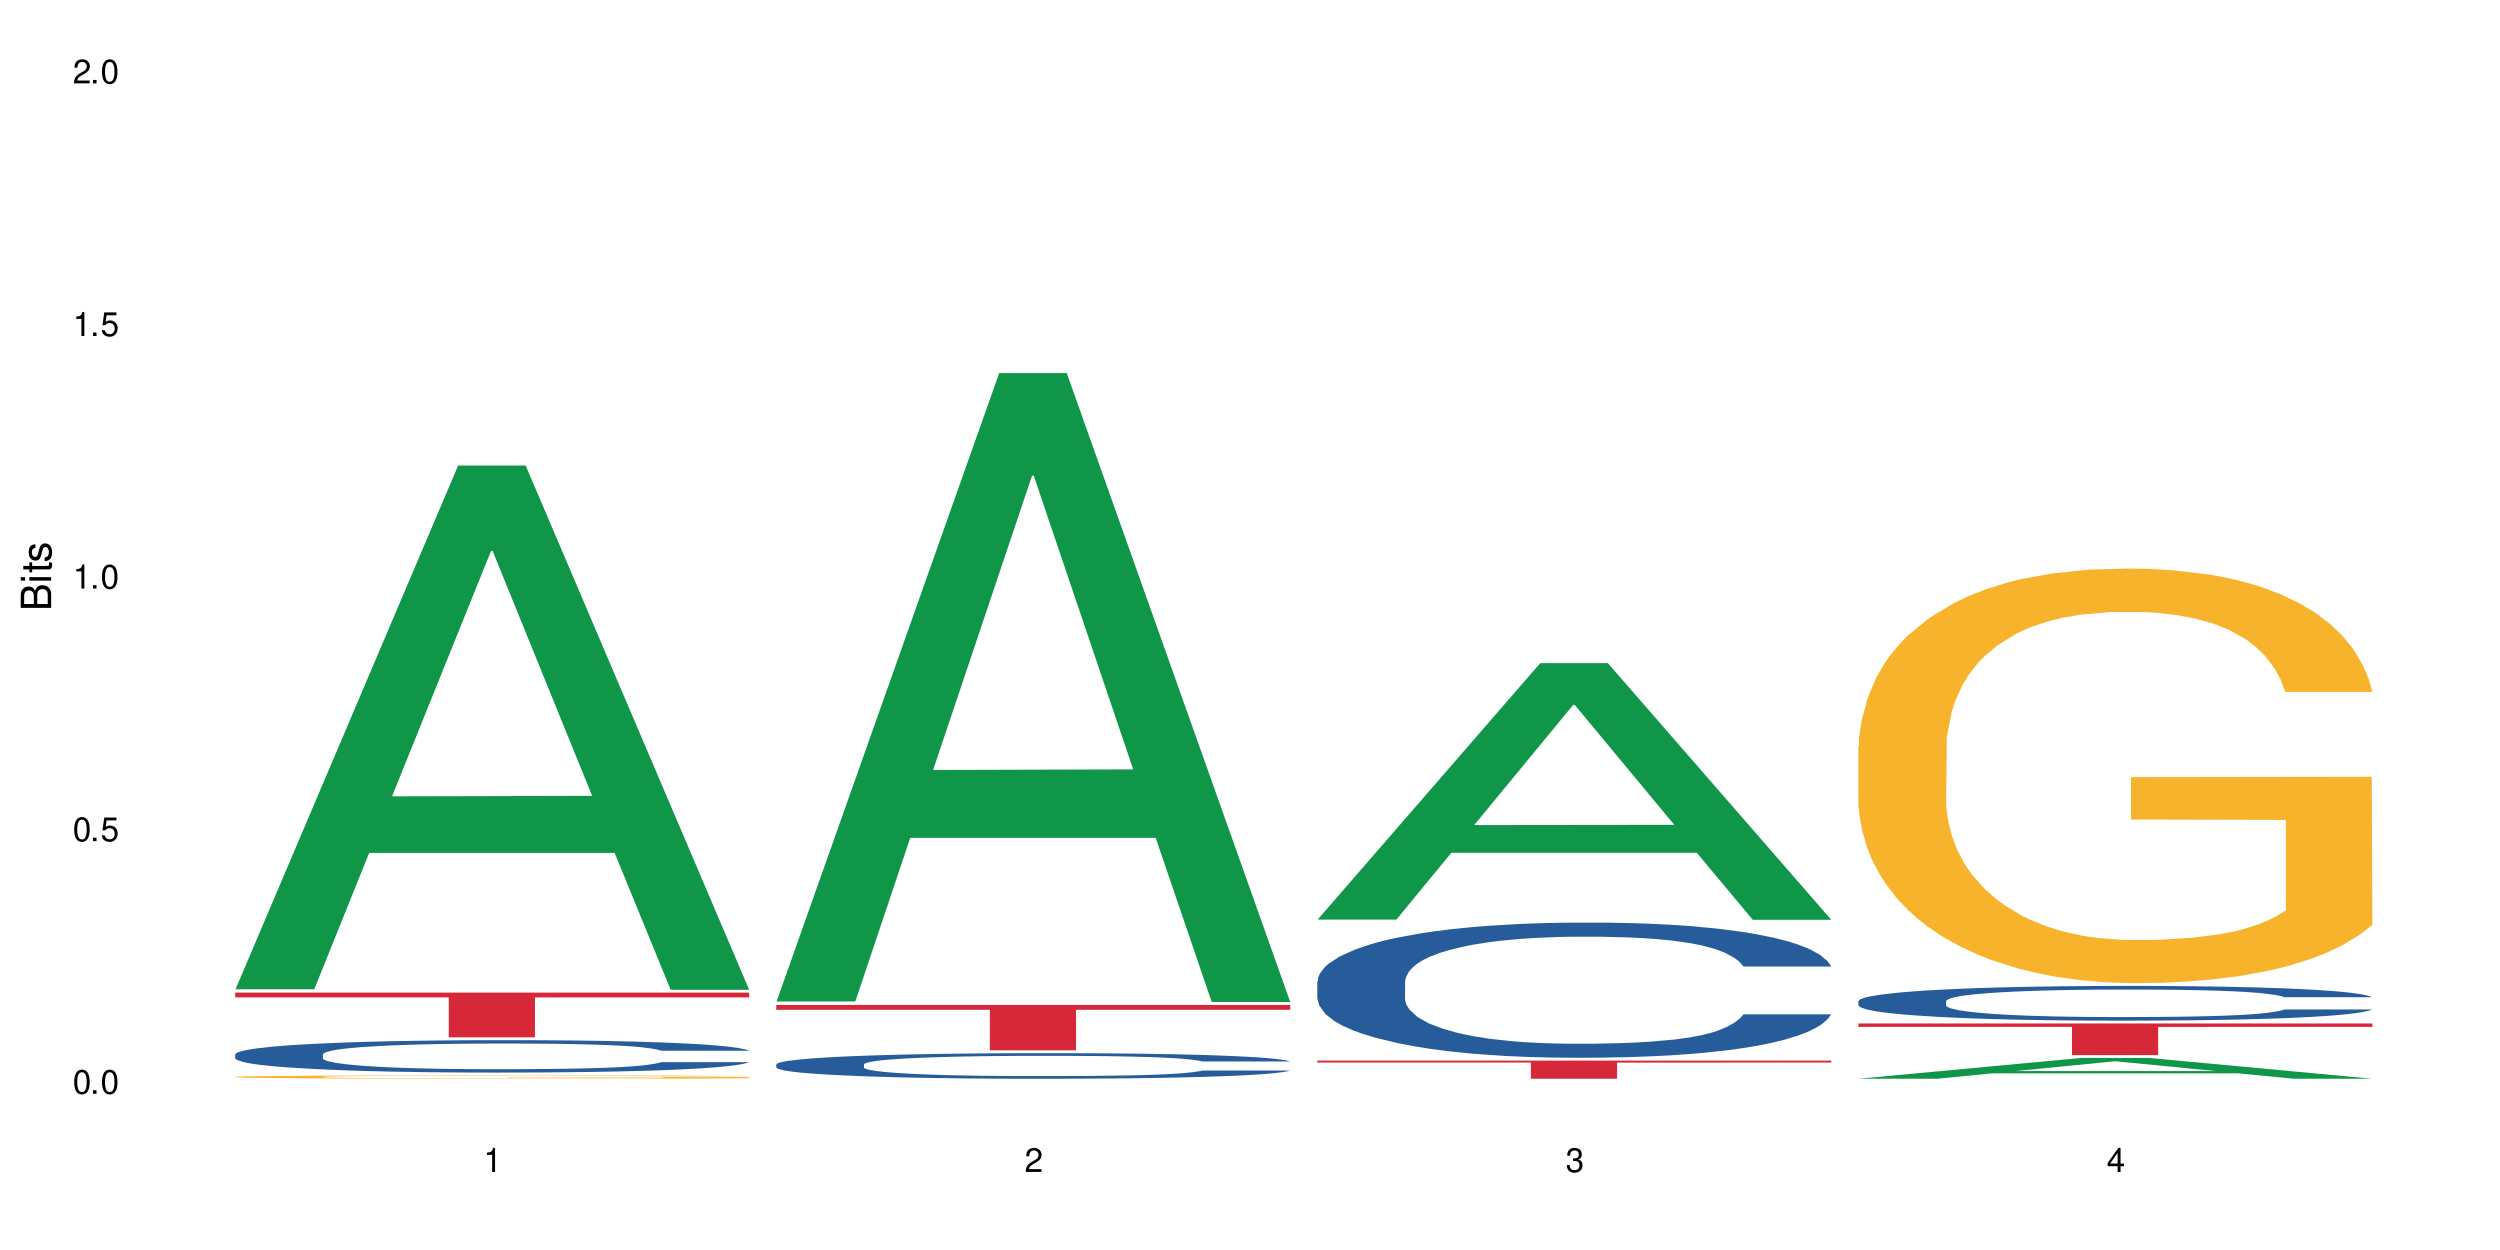 <?xml version="1.0" encoding="UTF-8"?>
<svg xmlns="http://www.w3.org/2000/svg" xmlns:xlink="http://www.w3.org/1999/xlink" width="720" height="360" viewBox="0 0 720 360">
<defs>
<g>
<g id="glyph-0-0">
</g>
<g id="glyph-0-1">
<path d="M 2.641 -6.938 C 2 -6.938 1.422 -6.656 1.078 -6.172 C 0.641 -5.562 0.406 -4.641 0.406 -3.359 C 0.406 -1.016 1.188 0.219 2.641 0.219 C 4.078 0.219 4.859 -1.016 4.859 -3.297 C 4.859 -4.641 4.656 -5.547 4.203 -6.172 C 3.844 -6.656 3.281 -6.938 2.641 -6.938 Z M 2.641 -6.188 C 3.547 -6.188 4 -5.25 4 -3.375 C 4 -1.406 3.562 -0.484 2.625 -0.484 C 1.734 -0.484 1.281 -1.438 1.281 -3.344 C 1.281 -5.25 1.734 -6.188 2.641 -6.188 Z M 2.641 -6.188 "/>
</g>
<g id="glyph-0-2">
<path d="M 1.828 -1 L 0.828 -1 L 0.828 0 L 1.828 0 Z M 1.828 -1 "/>
</g>
<g id="glyph-0-3">
<path d="M 4.562 -6.797 L 1.062 -6.797 L 0.547 -3.094 L 1.328 -3.094 C 1.719 -3.562 2.047 -3.734 2.578 -3.734 C 3.484 -3.734 4.062 -3.109 4.062 -2.094 C 4.062 -1.125 3.484 -0.531 2.578 -0.531 C 1.828 -0.531 1.375 -0.906 1.188 -1.672 L 0.328 -1.672 C 0.453 -1.109 0.547 -0.844 0.75 -0.594 C 1.125 -0.078 1.828 0.219 2.594 0.219 C 3.969 0.219 4.922 -0.781 4.922 -2.219 C 4.922 -3.562 4.031 -4.484 2.719 -4.484 C 2.25 -4.484 1.859 -4.359 1.469 -4.062 L 1.734 -5.969 L 4.562 -5.969 Z M 4.562 -6.797 "/>
</g>
<g id="glyph-0-4">
<path d="M 2.484 -4.938 L 2.484 0 L 3.328 0 L 3.328 -6.938 L 2.766 -6.938 C 2.469 -5.875 2.281 -5.734 0.984 -5.562 L 0.984 -4.938 Z M 2.484 -4.938 "/>
</g>
<g id="glyph-0-5">
<path d="M 4.859 -0.828 L 1.281 -0.828 C 1.359 -1.406 1.672 -1.781 2.5 -2.281 L 3.469 -2.828 C 4.406 -3.344 4.906 -4.062 4.906 -4.906 C 4.906 -5.484 4.672 -6.031 4.266 -6.406 C 3.859 -6.766 3.375 -6.938 2.719 -6.938 C 1.859 -6.938 1.219 -6.625 0.844 -6.031 C 0.609 -5.672 0.5 -5.234 0.484 -4.531 L 1.328 -4.531 C 1.359 -5.016 1.406 -5.281 1.531 -5.516 C 1.75 -5.938 2.188 -6.203 2.703 -6.203 C 3.469 -6.203 4.031 -5.641 4.031 -4.891 C 4.031 -4.344 3.719 -3.859 3.125 -3.516 L 2.234 -3 C 0.812 -2.172 0.406 -1.531 0.328 -0.016 L 4.859 -0.016 Z M 4.859 -0.828 "/>
</g>
<g id="glyph-0-6">
<path d="M 2.125 -3.188 L 2.578 -3.188 C 3.5 -3.188 3.984 -2.766 3.984 -1.922 C 3.984 -1.062 3.469 -0.531 2.594 -0.531 C 1.656 -0.531 1.203 -1 1.156 -2.016 L 0.312 -2.016 C 0.344 -1.453 0.438 -1.094 0.609 -0.781 C 0.953 -0.109 1.625 0.219 2.547 0.219 C 3.953 0.219 4.859 -0.625 4.859 -1.938 C 4.859 -2.828 4.516 -3.297 3.703 -3.594 C 4.344 -3.844 4.656 -4.328 4.656 -5.031 C 4.656 -6.219 3.875 -6.938 2.578 -6.938 C 1.203 -6.938 0.484 -6.172 0.453 -4.703 L 1.297 -4.703 C 1.312 -5.125 1.344 -5.359 1.453 -5.578 C 1.641 -5.969 2.062 -6.203 2.594 -6.203 C 3.344 -6.203 3.797 -5.75 3.797 -5 C 3.797 -4.516 3.609 -4.219 3.25 -4.047 C 3.016 -3.953 2.703 -3.922 2.125 -3.906 Z M 2.125 -3.188 "/>
</g>
<g id="glyph-0-7">
<path d="M 3.141 -1.672 L 3.141 0 L 3.984 0 L 3.984 -1.672 L 4.984 -1.672 L 4.984 -2.438 L 3.984 -2.438 L 3.984 -6.938 L 3.359 -6.938 L 0.266 -2.578 L 0.266 -1.672 Z M 3.141 -2.438 L 1 -2.438 L 3.141 -5.5 Z M 3.141 -2.438 "/>
</g>
<g id="glyph-1-0">
</g>
<g id="glyph-1-1">
<path d="M 0 -0.953 L 0 -4.891 C 0 -5.719 -0.234 -6.344 -0.734 -6.797 C -1.188 -7.234 -1.812 -7.469 -2.5 -7.469 C -3.547 -7.469 -4.188 -7 -4.625 -5.875 C -4.984 -6.688 -5.625 -7.094 -6.531 -7.094 C -7.172 -7.094 -7.734 -6.859 -8.141 -6.391 C -8.562 -5.922 -8.75 -5.344 -8.75 -4.5 L -8.75 -0.953 Z M -4.984 -2.062 L -7.766 -2.062 L -7.766 -4.219 C -7.766 -4.844 -7.688 -5.203 -7.453 -5.5 C -7.219 -5.812 -6.859 -5.969 -6.375 -5.969 C -5.891 -5.969 -5.531 -5.812 -5.297 -5.5 C -5.062 -5.203 -4.984 -4.844 -4.984 -4.219 Z M -0.984 -2.062 L -4 -2.062 L -4 -4.781 C -4 -5.766 -3.438 -6.359 -2.484 -6.359 C -1.547 -6.359 -0.984 -5.766 -0.984 -4.781 Z M -0.984 -2.062 "/>
</g>
<g id="glyph-1-2">
<path d="M -6.281 -1.797 L -6.281 -0.797 L 0 -0.797 L 0 -1.797 Z M -8.75 -1.797 L -8.75 -0.797 L -7.484 -0.797 L -7.484 -1.797 Z M -8.75 -1.797 "/>
</g>
<g id="glyph-1-3">
<path d="M -6.281 -3.047 L -6.281 -2.016 L -8.016 -2.016 L -8.016 -1.016 L -6.281 -1.016 L -6.281 -0.172 L -5.469 -0.172 L -5.469 -1.016 L -0.719 -1.016 C -0.078 -1.016 0.281 -1.453 0.281 -2.234 C 0.281 -2.5 0.25 -2.719 0.188 -3.047 L -0.641 -3.047 C -0.609 -2.906 -0.594 -2.766 -0.594 -2.562 C -0.594 -2.141 -0.719 -2.016 -1.156 -2.016 L -5.469 -2.016 L -5.469 -3.047 Z M -6.281 -3.047 "/>
</g>
<g id="glyph-1-4">
<path d="M -4.531 -5.25 C -5.766 -5.25 -6.469 -4.422 -6.469 -2.969 C -6.469 -1.516 -5.719 -0.562 -4.547 -0.562 C -3.562 -0.562 -3.094 -1.062 -2.734 -2.562 L -2.516 -3.484 C -2.344 -4.188 -2.094 -4.469 -1.641 -4.469 C -1.047 -4.469 -0.641 -3.875 -0.641 -3 C -0.641 -2.453 -0.797 -2 -1.062 -1.75 C -1.25 -1.594 -1.422 -1.531 -1.875 -1.469 L -1.875 -0.406 C -0.422 -0.453 0.281 -1.266 0.281 -2.922 C 0.281 -4.5 -0.5 -5.516 -1.719 -5.516 C -2.656 -5.516 -3.172 -4.984 -3.469 -3.734 L -3.703 -2.766 C -3.891 -1.953 -4.156 -1.609 -4.594 -1.609 C -5.188 -1.609 -5.547 -2.125 -5.547 -2.938 C -5.547 -3.75 -5.203 -4.172 -4.531 -4.203 Z M -4.531 -5.25 "/>
</g>
</g>
</defs>
<rect x="-72" y="-36" width="864" height="432" fill="rgb(100%, 100%, 100%)" fill-opacity="1"/>
<path fill-rule="nonzero" fill="rgb(6.275%, 58.824%, 28.235%)" fill-opacity="1" d="M 67.73 284.914 L 67.891 284.773 L 131.941 134.078 L 151.395 134.078 L 215.766 285.055 L 193.148 285.055 L 177.02 245.645 L 106.32 245.645 L 90.504 284.914 L 67.73 284.914 L 113.121 229.344 L 170.535 229.203 L 141.906 158.746 L 141.59 158.605 L 141.273 159.031 L 112.965 229.203 L 113.121 229.344 Z M 67.73 284.914 "/>
<path fill-rule="nonzero" fill="rgb(14.51%, 36.078%, 60%)" fill-opacity="1" d="M 67.73 303.633 L 67.91 303.625 L 67.91 303.418 L 68.453 303.094 L 69.715 302.684 L 70.98 302.402 L 74.23 301.902 L 78.742 301.414 L 83.438 301.039 L 86.867 300.82 L 89.938 300.648 L 96.977 300.332 L 101.492 300.172 L 106.363 300.027 L 112.32 299.879 L 116.656 299.797 L 126.402 299.66 L 133.625 299.598 L 139.223 299.574 L 151.316 299.574 L 158.539 299.609 L 163.773 299.652 L 169.551 299.719 L 174.426 299.797 L 182.91 299.984 L 190.492 300.223 L 193.922 300.359 L 199.34 300.621 L 203.492 300.879 L 206.379 301.102 L 209.629 301.414 L 212.516 301.801 L 214.684 302.234 L 215.766 302.602 L 190.492 302.602 L 189.227 302.258 L 187.785 301.996 L 185.074 301.645 L 182.367 301.398 L 178.578 301.152 L 175.148 300.988 L 170.453 300.828 L 166.301 300.727 L 161.969 300.648 L 157.816 300.598 L 149.871 300.547 L 140.664 300.547 L 137.234 300.562 L 130.195 300.629 L 126.402 300.691 L 120.988 300.809 L 117.195 300.922 L 112.684 301.09 L 109.613 301.234 L 105.824 301.457 L 103.113 301.652 L 100.047 301.934 L 98.242 302.148 L 96.617 302.387 L 95.172 302.668 L 94.09 302.969 L 93.367 303.281 L 93.004 303.59 L 93.004 304.91 L 93.367 305.219 L 94.27 305.574 L 96.617 306.094 L 100.047 306.547 L 104.02 306.906 L 107.809 307.16 L 109.977 307.281 L 112.863 307.418 L 117.379 307.586 L 123.875 307.758 L 127.668 307.828 L 133.445 307.895 L 139.402 307.93 L 147.344 307.93 L 154.387 307.895 L 159.078 307.852 L 163.953 307.785 L 170.633 307.641 L 174.785 307.504 L 178.395 307.34 L 181.105 307.18 L 182.91 307.043 L 185.617 306.777 L 187.785 306.488 L 189.41 306.191 L 190.492 305.898 L 215.766 305.898 L 214.684 306.242 L 213.059 306.574 L 211.434 306.82 L 208.906 307.117 L 206.02 307.383 L 201.867 307.68 L 198.434 307.879 L 193.922 308.09 L 189.77 308.254 L 185.258 308.398 L 178.578 308.566 L 174.246 308.652 L 169.551 308.73 L 163.953 308.797 L 156.914 308.859 L 149.332 308.891 L 142.289 308.902 L 134.707 308.883 L 129.113 308.848 L 121.711 308.773 L 112.504 308.621 L 105.824 308.457 L 100.586 308.297 L 96.074 308.125 L 91.02 307.895 L 84.52 307.52 L 80.547 307.23 L 77.84 306.992 L 74.773 306.66 L 72.605 306.359 L 70.078 305.883 L 68.273 305.277 L 67.73 304.809 Z M 67.73 303.633 "/>
<path fill-rule="nonzero" fill="rgb(96.863%, 70.196%, 16.863%)" fill-opacity="1" d="M 67.73 310.129 L 67.91 310.129 L 67.91 310.109 L 68.633 310.07 L 70.438 310.016 L 72.785 309.973 L 75.312 309.938 L 76.938 309.918 L 79.645 309.891 L 81.992 309.871 L 87.949 309.832 L 95.531 309.797 L 99.684 309.781 L 104.379 309.766 L 111.059 309.75 L 114.129 309.742 L 123.516 309.727 L 134.168 309.719 L 151.316 309.719 L 158.719 309.723 L 168.828 309.73 L 174.605 309.738 L 179.117 309.75 L 183.812 309.762 L 189.59 309.777 L 195.004 309.797 L 199.34 309.82 L 203.672 309.848 L 207.281 309.875 L 210.352 309.906 L 213.059 309.941 L 214.684 309.973 L 215.766 310.004 L 190.672 310.004 L 189.227 309.973 L 187.605 309.949 L 184.895 309.922 L 182.188 309.898 L 179.48 309.883 L 174.426 309.859 L 170.094 309.844 L 164.676 309.832 L 159.441 309.824 L 153.484 309.82 L 149.871 309.816 L 140.305 309.816 L 131.641 309.824 L 126.586 309.832 L 122.973 309.84 L 117.918 309.852 L 114.848 309.863 L 113.043 309.867 L 107.629 309.895 L 104.02 309.922 L 102.031 309.938 L 99.504 309.965 L 97.699 309.988 L 95.715 310.023 L 94.629 310.051 L 93.188 310.109 L 93.004 310.266 L 93.547 310.301 L 94.629 310.336 L 96.074 310.367 L 98.242 310.402 L 100.406 310.426 L 104.199 310.461 L 107.449 310.484 L 109.977 310.5 L 114.848 310.523 L 116.836 310.531 L 121.527 310.547 L 126.402 310.559 L 132.359 310.57 L 136.875 310.574 L 144.094 310.578 L 153.301 310.578 L 164.133 310.574 L 170.996 310.566 L 175.688 310.559 L 178.758 310.555 L 182.547 310.543 L 185.258 310.535 L 187.785 310.527 L 190.852 310.512 L 190.852 310.301 L 146.262 310.301 L 146.262 310.203 L 215.586 310.199 L 215.766 310.543 L 211.977 310.57 L 207.281 310.59 L 202.77 310.609 L 198.074 310.625 L 191.395 310.641 L 185.98 310.652 L 177.676 310.664 L 170.094 310.672 L 162.148 310.676 L 155.109 310.68 L 139.402 310.68 L 131.457 310.672 L 125.141 310.668 L 113.586 310.645 L 106.363 310.629 L 101.672 310.613 L 96.797 310.594 L 91.922 310.57 L 87.59 310.547 L 84.699 310.531 L 81.812 310.508 L 78.742 310.48 L 75.855 310.453 L 73.688 310.426 L 71.703 310.395 L 70.258 310.363 L 68.812 310.324 L 68.094 310.293 L 67.73 310.266 Z M 67.73 310.129 "/>
<path fill-rule="nonzero" fill="rgb(83.922%, 15.686%, 22.353%)" fill-opacity="1" d="M 67.73 285.871 L 215.766 285.871 L 215.766 287.25 L 154.07 287.262 L 154.07 298.758 L 129.246 298.758 L 129.246 287.273 L 128.887 287.25 L 67.73 287.25 Z M 67.73 285.871 "/>
<path fill-rule="nonzero" fill="rgb(6.275%, 58.824%, 28.235%)" fill-opacity="1" d="M 223.559 288.43 L 223.715 288.258 L 287.77 107.441 L 307.223 107.441 L 371.594 288.598 L 348.977 288.598 L 332.844 241.309 L 262.148 241.309 L 246.332 288.43 L 223.559 288.43 L 268.949 221.75 L 326.359 221.578 L 297.734 137.039 L 297.418 136.871 L 297.102 137.379 L 268.789 221.578 L 268.949 221.75 Z M 223.559 288.43 "/>
<path fill-rule="nonzero" fill="rgb(14.51%, 36.078%, 60%)" fill-opacity="1" d="M 223.559 306.52 L 223.738 306.516 L 223.738 306.352 L 224.281 306.098 L 225.543 305.773 L 226.809 305.551 L 230.059 305.156 L 234.57 304.77 L 239.266 304.477 L 242.695 304.301 L 245.762 304.164 L 252.805 303.918 L 257.316 303.789 L 262.191 303.676 L 268.148 303.559 L 272.48 303.492 L 282.23 303.387 L 289.453 303.34 L 295.047 303.316 L 307.145 303.316 L 314.363 303.344 L 319.602 303.379 L 325.379 303.434 L 330.25 303.492 L 338.738 303.641 L 346.32 303.828 L 349.75 303.938 L 355.164 304.145 L 359.316 304.348 L 362.207 304.523 L 365.453 304.77 L 368.344 305.074 L 370.512 305.418 L 371.594 305.707 L 346.32 305.707 L 345.055 305.438 L 343.609 305.23 L 340.902 304.953 L 338.195 304.758 L 334.402 304.562 L 330.973 304.434 L 326.281 304.309 L 322.129 304.227 L 317.793 304.164 L 313.645 304.125 L 305.699 304.086 L 296.492 304.086 L 293.062 304.098 L 286.02 304.152 L 282.23 304.199 L 276.812 304.293 L 273.023 304.383 L 268.512 304.516 L 265.441 304.629 L 261.648 304.805 L 258.941 304.961 L 255.871 305.184 L 254.066 305.352 L 252.441 305.539 L 251 305.762 L 249.914 305.996 L 249.191 306.246 L 248.832 306.488 L 248.832 307.531 L 249.191 307.773 L 250.098 308.055 L 252.441 308.465 L 255.871 308.824 L 259.844 309.105 L 263.637 309.309 L 265.801 309.402 L 268.691 309.508 L 273.203 309.645 L 279.703 309.777 L 283.492 309.832 L 289.27 309.887 L 295.227 309.914 L 303.172 309.914 L 310.211 309.887 L 314.906 309.852 L 319.781 309.797 L 326.461 309.684 L 330.613 309.578 L 334.223 309.449 L 336.93 309.32 L 338.738 309.215 L 341.445 309.004 L 343.609 308.777 L 345.234 308.539 L 346.32 308.312 L 371.594 308.312 L 370.512 308.582 L 368.887 308.844 L 367.262 309.039 L 364.734 309.273 L 361.844 309.48 L 357.691 309.719 L 354.262 309.871 L 349.75 310.039 L 345.598 310.168 L 341.082 310.281 L 334.402 310.418 L 330.07 310.484 L 325.379 310.547 L 319.781 310.598 L 312.738 310.645 L 305.156 310.672 L 298.117 310.68 L 290.535 310.668 L 284.938 310.641 L 277.535 310.578 L 268.328 310.457 L 261.648 310.332 L 256.414 310.203 L 251.902 310.066 L 246.848 309.887 L 240.348 309.59 L 236.375 309.359 L 233.668 309.172 L 230.598 308.91 L 228.434 308.676 L 225.906 308.297 L 224.098 307.82 L 223.559 307.449 Z M 223.559 306.52 "/>
<path fill-rule="nonzero" fill="rgb(83.922%, 15.686%, 22.353%)" fill-opacity="1" d="M 223.559 289.414 L 371.594 289.414 L 371.594 290.816 L 309.898 290.828 L 309.898 302.5 L 285.074 302.5 L 285.074 290.84 L 284.715 290.816 L 223.559 290.816 Z M 223.559 289.414 "/>
<path fill-rule="nonzero" fill="rgb(6.275%, 58.824%, 28.235%)" fill-opacity="1" d="M 379.383 264.84 L 379.543 264.77 L 443.598 190.973 L 463.051 190.973 L 527.418 264.91 L 504.805 264.91 L 488.672 245.609 L 417.977 245.609 L 402.16 264.84 L 379.383 264.84 L 424.777 237.625 L 482.188 237.555 L 453.559 203.051 L 453.242 202.98 L 452.926 203.191 L 424.617 237.555 L 424.777 237.625 Z M 379.383 264.84 "/>
<path fill-rule="nonzero" fill="rgb(14.51%, 36.078%, 60%)" fill-opacity="1" d="M 379.383 282.656 L 379.566 282.621 L 379.566 281.77 L 380.105 280.418 L 381.371 278.711 L 382.633 277.535 L 385.883 275.438 L 390.398 273.41 L 395.09 271.844 L 398.52 270.918 L 401.59 270.207 L 408.629 268.891 L 413.145 268.215 L 418.02 267.609 L 423.977 267.008 L 428.309 266.652 L 438.059 266.082 L 445.277 265.832 L 450.875 265.727 L 462.969 265.727 L 470.191 265.867 L 475.426 266.047 L 481.203 266.332 L 486.078 266.652 L 494.562 267.434 L 502.145 268.43 L 505.574 269 L 510.992 270.102 L 515.145 271.168 L 518.031 272.094 L 521.281 273.41 L 524.172 275.012 L 526.336 276.824 L 527.418 278.355 L 502.145 278.355 L 500.883 276.93 L 499.438 275.828 L 496.73 274.371 L 494.023 273.34 L 490.23 272.305 L 486.801 271.629 L 482.105 270.953 L 477.953 270.527 L 473.621 270.207 L 469.469 269.996 L 461.527 269.781 L 452.32 269.781 L 448.891 269.852 L 441.848 270.137 L 438.059 270.387 L 432.641 270.883 L 428.852 271.348 L 424.336 272.059 L 421.27 272.664 L 417.477 273.586 L 414.77 274.406 L 411.699 275.578 L 409.895 276.469 L 408.27 277.465 L 406.824 278.637 L 405.742 279.883 L 405.02 281.199 L 404.66 282.48 L 404.66 287.992 L 405.02 289.273 L 405.922 290.77 L 408.27 292.938 L 411.699 294.824 L 415.672 296.316 L 419.461 297.387 L 421.629 297.883 L 424.516 298.453 L 429.031 299.164 L 435.531 299.875 L 439.32 300.16 L 445.098 300.445 L 451.055 300.586 L 459 300.586 L 466.039 300.445 L 470.734 300.266 L 475.609 299.98 L 482.289 299.379 L 486.438 298.809 L 490.051 298.133 L 492.758 297.457 L 494.562 296.887 L 497.27 295.785 L 499.438 294.574 L 501.062 293.328 L 502.145 292.121 L 527.418 292.121 L 526.336 293.543 L 524.711 294.93 L 523.086 295.961 L 520.559 297.207 L 517.672 298.309 L 513.52 299.555 L 510.09 300.375 L 505.574 301.262 L 501.422 301.938 L 496.91 302.543 L 490.23 303.254 L 485.898 303.609 L 481.203 303.93 L 475.609 304.215 L 468.566 304.465 L 460.984 304.605 L 453.945 304.641 L 446.363 304.57 L 440.766 304.43 L 433.363 304.109 L 424.156 303.469 L 417.477 302.793 L 412.242 302.117 L 407.727 301.406 L 402.672 300.445 L 396.176 298.879 L 392.203 297.668 L 389.496 296.672 L 386.426 295.285 L 384.258 294.043 L 381.73 292.051 L 379.926 289.523 L 379.383 287.566 Z M 379.383 282.656 "/>
<path fill-rule="nonzero" fill="rgb(83.922%, 15.686%, 22.353%)" fill-opacity="1" d="M 379.383 305.457 L 527.418 305.457 L 527.418 306.016 L 465.723 306.023 L 465.723 310.68 L 440.902 310.68 L 440.902 306.027 L 440.543 306.016 L 379.383 306.016 Z M 379.383 305.457 "/>
<path fill-rule="nonzero" fill="rgb(6.275%, 58.824%, 28.235%)" fill-opacity="1" d="M 535.211 310.676 L 535.371 310.668 L 599.422 304.684 L 618.875 304.684 L 683.246 310.68 L 660.629 310.68 L 644.496 309.117 L 573.801 309.117 L 557.984 310.676 L 535.211 310.676 L 580.602 308.469 L 638.012 308.461 L 609.387 305.664 L 609.07 305.66 L 608.754 305.676 L 580.445 308.461 L 580.602 308.469 Z M 535.211 310.676 "/>
<path fill-rule="nonzero" fill="rgb(14.51%, 36.078%, 60%)" fill-opacity="1" d="M 535.211 288.305 L 535.391 288.297 L 535.391 288.074 L 535.934 287.73 L 537.195 287.289 L 538.461 286.988 L 541.711 286.449 L 546.223 285.93 L 550.918 285.527 L 554.348 285.289 L 557.418 285.109 L 564.457 284.77 L 568.969 284.598 L 573.844 284.441 L 579.801 284.285 L 584.137 284.195 L 593.883 284.047 L 601.105 283.984 L 606.703 283.957 L 618.797 283.957 L 626.02 283.992 L 631.254 284.039 L 637.031 284.113 L 641.906 284.195 L 650.391 284.395 L 657.973 284.652 L 661.402 284.797 L 666.816 285.082 L 670.969 285.355 L 673.859 285.59 L 677.109 285.93 L 679.996 286.34 L 682.164 286.805 L 683.246 287.199 L 657.973 287.199 L 656.707 286.832 L 655.266 286.551 L 652.555 286.176 L 649.848 285.91 L 646.059 285.645 L 642.629 285.473 L 637.934 285.301 L 633.781 285.191 L 629.449 285.109 L 625.297 285.051 L 617.352 284.996 L 608.145 284.996 L 604.715 285.016 L 597.676 285.09 L 593.883 285.152 L 588.469 285.281 L 584.676 285.398 L 580.164 285.582 L 577.094 285.738 L 573.305 285.977 L 570.594 286.184 L 567.527 286.488 L 565.723 286.715 L 564.098 286.973 L 562.652 287.273 L 561.57 287.594 L 560.848 287.93 L 560.484 288.258 L 560.484 289.676 L 560.848 290.004 L 561.75 290.387 L 564.098 290.945 L 567.527 291.43 L 571.496 291.812 L 575.289 292.086 L 577.457 292.215 L 580.344 292.359 L 584.855 292.543 L 591.355 292.727 L 595.148 292.797 L 600.926 292.871 L 606.883 292.906 L 614.824 292.906 L 621.867 292.871 L 626.559 292.824 L 631.434 292.754 L 638.113 292.598 L 642.266 292.449 L 645.875 292.277 L 648.586 292.105 L 650.391 291.957 L 653.098 291.676 L 655.266 291.363 L 656.891 291.043 L 657.973 290.734 L 683.246 290.734 L 682.164 291.098 L 680.539 291.457 L 678.914 291.719 L 676.387 292.039 L 673.496 292.324 L 669.348 292.645 L 665.914 292.852 L 661.402 293.082 L 657.25 293.254 L 652.738 293.41 L 646.059 293.594 L 641.723 293.684 L 637.031 293.766 L 631.434 293.84 L 624.395 293.902 L 616.812 293.941 L 609.77 293.949 L 602.188 293.93 L 596.59 293.895 L 589.191 293.812 L 579.984 293.648 L 573.305 293.473 L 568.066 293.301 L 563.555 293.117 L 558.5 292.871 L 552 292.469 L 548.027 292.16 L 545.32 291.902 L 542.25 291.547 L 540.086 291.227 L 537.559 290.715 L 535.754 290.066 L 535.211 289.566 Z M 535.211 288.305 "/>
<path fill-rule="nonzero" fill="rgb(96.863%, 70.196%, 16.863%)" fill-opacity="1" d="M 535.211 214.875 L 535.391 214.766 L 535.391 212.586 L 536.113 207.676 L 537.918 200.914 L 540.266 195.355 L 542.793 190.992 L 544.418 188.703 L 547.125 185.43 L 549.473 183.031 L 555.43 178.125 L 563.012 173.543 L 567.164 171.582 L 571.859 169.727 L 578.539 167.656 L 581.609 166.891 L 590.996 165.148 L 601.648 164.059 L 613.383 163.73 L 618.797 163.84 L 626.199 164.273 L 636.309 165.473 L 642.086 166.566 L 646.598 167.656 L 651.293 169.074 L 657.07 171.254 L 662.484 173.871 L 666.816 176.488 L 671.152 179.762 L 674.762 183.25 L 677.832 187.066 L 680.539 191.648 L 682.164 195.465 L 683.246 199.281 L 658.152 199.281 L 656.707 195.465 L 655.082 192.52 L 652.375 188.922 L 649.668 186.305 L 646.961 184.23 L 641.906 181.395 L 637.574 179.652 L 632.156 178.125 L 626.922 177.145 L 620.965 176.488 L 617.352 176.27 L 607.785 176.27 L 599.121 177.035 L 594.062 177.906 L 590.453 178.777 L 585.398 180.414 L 582.328 181.723 L 580.523 182.594 L 575.109 185.977 L 571.496 189.031 L 569.512 191.102 L 566.984 194.371 L 565.18 197.316 L 563.195 201.68 L 562.109 204.949 L 560.668 212.367 L 560.484 231.996 L 561.027 236.141 L 562.109 240.609 L 563.555 244.535 L 565.723 248.68 L 567.887 251.844 L 571.68 256.098 L 574.93 258.93 L 577.457 260.785 L 582.328 263.73 L 584.316 264.711 L 589.008 266.672 L 593.883 268.199 L 599.84 269.508 L 604.355 270.164 L 611.574 270.707 L 620.781 270.707 L 631.613 270.055 L 638.477 269.184 L 643.168 268.309 L 646.238 267.547 L 650.027 266.348 L 652.738 265.258 L 655.266 264.055 L 658.332 262.203 L 658.332 236.141 L 613.742 236.031 L 613.742 223.816 L 683.066 223.707 L 683.246 266.348 L 679.457 269.289 L 674.762 272.125 L 670.25 274.309 L 665.555 276.16 L 658.875 278.234 L 653.461 279.543 L 645.156 281.07 L 637.574 282.051 L 629.629 282.703 L 622.59 283.031 L 614.285 283.141 L 606.883 282.922 L 598.938 282.27 L 592.621 281.395 L 586.844 280.305 L 581.066 278.887 L 573.844 276.598 L 569.152 274.742 L 564.277 272.453 L 559.402 269.727 L 555.07 266.781 L 552.18 264.492 L 549.293 261.875 L 546.223 258.605 L 543.336 254.895 L 541.168 251.516 L 539.184 247.699 L 537.738 244.102 L 536.293 239.191 L 535.574 235.266 L 535.211 231.887 Z M 535.211 214.875 "/>
<path fill-rule="nonzero" fill="rgb(83.922%, 15.686%, 22.353%)" fill-opacity="1" d="M 535.211 294.766 L 683.246 294.766 L 683.246 295.738 L 621.551 295.75 L 621.551 303.871 L 596.727 303.871 L 596.727 295.758 L 596.367 295.738 L 535.211 295.738 Z M 535.211 294.766 "/>
<g fill="rgb(0%, 0%, 0%)" fill-opacity="1">
<use xlink:href="#glyph-0-1" x="20.965" y="314.993"/>
<use xlink:href="#glyph-0-2" x="25.965" y="314.993"/>
<use xlink:href="#glyph-0-1" x="28.965" y="314.993"/>
</g>
<g fill="rgb(0%, 0%, 0%)" fill-opacity="1">
<use xlink:href="#glyph-0-1" x="20.965" y="242.251"/>
<use xlink:href="#glyph-0-2" x="25.965" y="242.251"/>
<use xlink:href="#glyph-0-3" x="28.965" y="242.251"/>
</g>
<g fill="rgb(0%, 0%, 0%)" fill-opacity="1">
<use xlink:href="#glyph-0-4" x="20.965" y="169.509"/>
<use xlink:href="#glyph-0-2" x="25.965" y="169.509"/>
<use xlink:href="#glyph-0-1" x="28.965" y="169.509"/>
</g>
<g fill="rgb(0%, 0%, 0%)" fill-opacity="1">
<use xlink:href="#glyph-0-4" x="20.965" y="96.767"/>
<use xlink:href="#glyph-0-2" x="25.965" y="96.767"/>
<use xlink:href="#glyph-0-3" x="28.965" y="96.767"/>
</g>
<g fill="rgb(0%, 0%, 0%)" fill-opacity="1">
<use xlink:href="#glyph-0-5" x="20.965" y="24.024"/>
<use xlink:href="#glyph-0-2" x="25.965" y="24.024"/>
<use xlink:href="#glyph-0-1" x="28.965" y="24.024"/>
</g>
<g fill="rgb(0%, 0%, 0%)" fill-opacity="1">
<use xlink:href="#glyph-0-4" x="139.25" y="337.532"/>
</g>
<g fill="rgb(0%, 0%, 0%)" fill-opacity="1">
<use xlink:href="#glyph-0-5" x="295.074" y="337.532"/>
</g>
<g fill="rgb(0%, 0%, 0%)" fill-opacity="1">
<use xlink:href="#glyph-0-6" x="450.902" y="337.532"/>
</g>
<g fill="rgb(0%, 0%, 0%)" fill-opacity="1">
<use xlink:href="#glyph-0-7" x="606.73" y="337.532"/>
</g>
<g fill="rgb(0%, 0%, 0%)" fill-opacity="1">
<use xlink:href="#glyph-1-1" x="14.725" y="176.012"/>
<use xlink:href="#glyph-1-2" x="14.725" y="168.012"/>
<use xlink:href="#glyph-1-3" x="14.725" y="165.012"/>
<use xlink:href="#glyph-1-4" x="14.725" y="162.012"/>
</g>
</svg>

